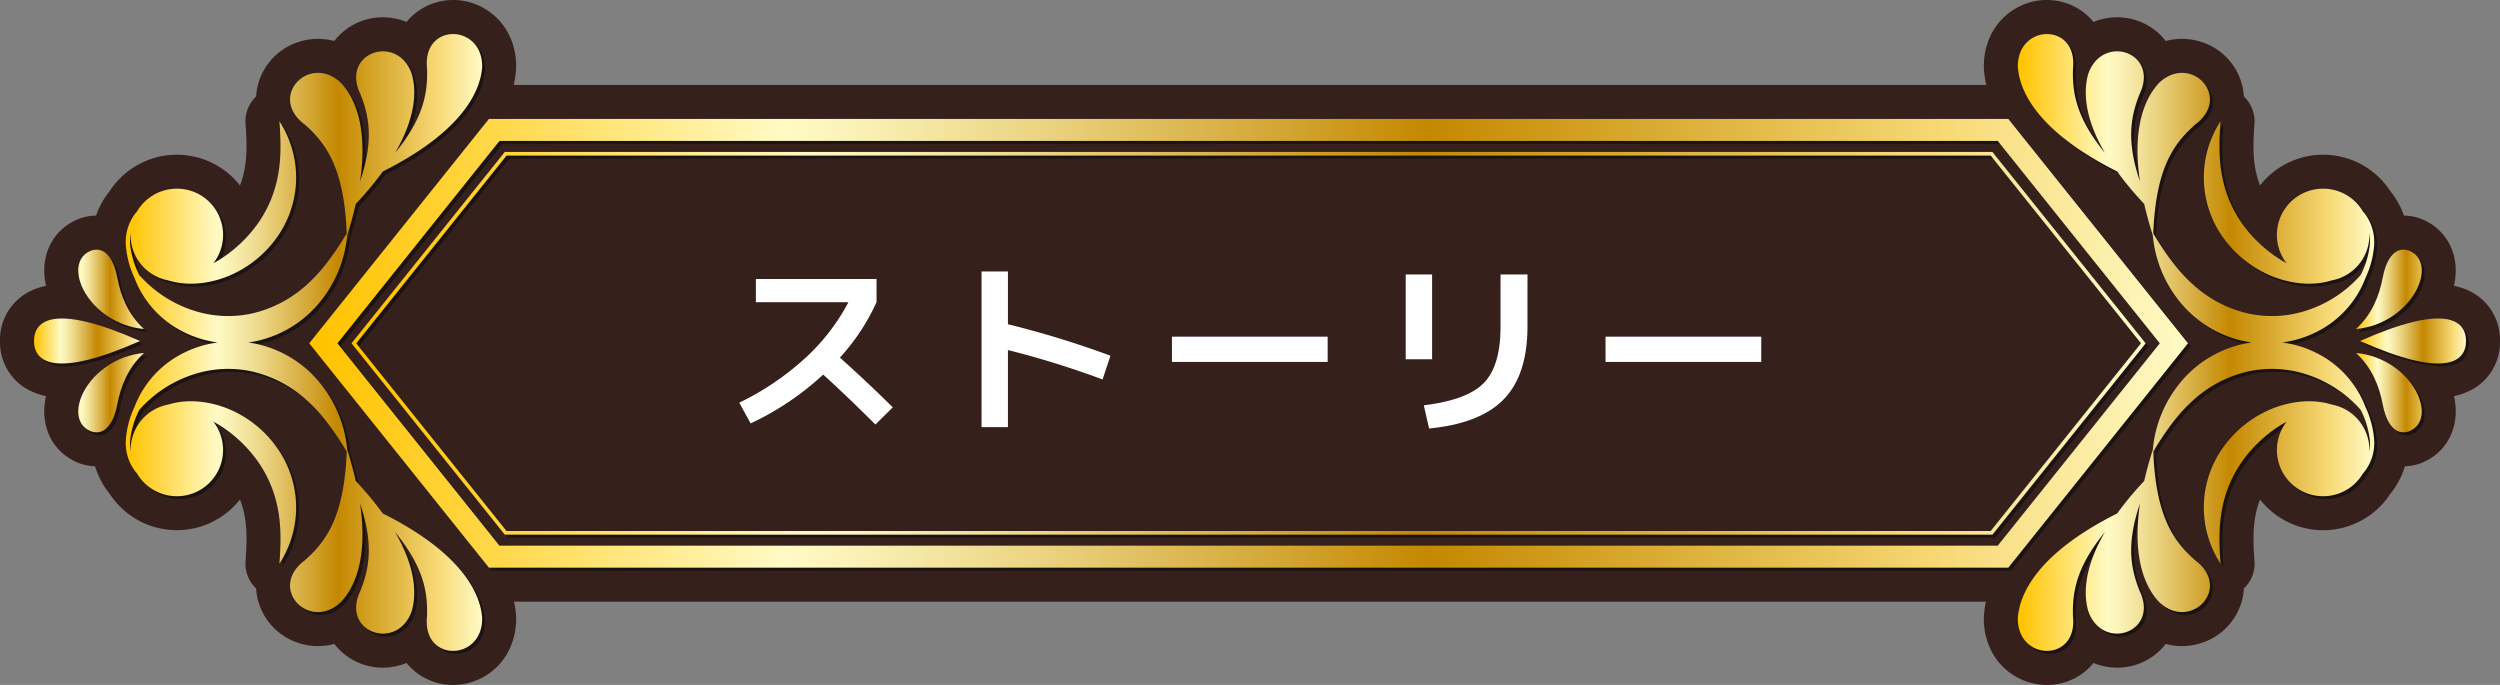 <svg xmlns="http://www.w3.org/2000/svg" xmlns:xlink="http://www.w3.org/1999/xlink" width="716.111" height="196.198" viewBox="0 0 716.111 196.198">
  <rect x="0" y="0" width="716.111" height="196.198" fill="#808080" stroke="none"/>
  <defs>
    <linearGradient id="linear-gradient" y1="0.5" x2="1" y2="0.5" gradientUnits="objectBoundingBox">
      <stop offset="0.006" stop-color="#ffc300"/>
      <stop offset="0.253" stop-color="#fffac5"/>
      <stop offset="0.296" stop-color="#f9f0b3"/>
      <stop offset="0.381" stop-color="#ecd686"/>
      <stop offset="0.499" stop-color="#d6ac3f"/>
      <stop offset="0.596" stop-color="#c48800"/>
      <stop offset="0.812" stop-color="#ebc75b"/>
      <stop offset="0.871" stop-color="#f7d975"/>
      <stop offset="1" stop-color="#fffac5"/>
    </linearGradient>
  </defs>
  <g id="グループ_102180" data-name="グループ 102180" transform="translate(-481.945 -5267.215)">
    <g id="アートワーク_37" data-name="アートワーク 37" transform="translate(840 5365.314)">
      <g id="グループ_102068" data-name="グループ 102068" transform="translate(-358.055 -98.099)">
        <g id="グループ_102061" data-name="グループ 102061">
          <g id="グループ_102053" data-name="グループ 102053">
            <g id="グループ_102049" data-name="グループ 102049" transform="translate(12.675 91.37)">
              <path id="パス_121836" data-name="パス 121836" d="M24.5,75.006c.991-5.253,3.093-10.623,7.68-14.816C16.328,61.641,8.157,78.915,16.924,82.612,21.581,84.285,23.8,78.915,24.5,75.006Z" transform="translate(-3.606 -50.452)" fill="#36201c"/>
              <path id="パス_121837" data-name="パス 121837" d="M22.551,96.6a14.706,14.706,0,0,1-4.977-.885c-.165-.06-.331-.124-.492-.193-6.86-2.893-10.514-9.788-9.308-17.569C9.841,64.617,23.357,55.52,35.23,54.434a9.738,9.738,0,0,1,7.458,16.884c-2.385,2.18-3.87,5.167-4.675,9.4-.689,3.8-2.721,10.633-8.626,14.048A13.6,13.6,0,0,1,22.551,96.6Z" transform="translate(-7.545 -54.393)" fill="#36201c"/>
            </g>
            <g id="グループ_102050" data-name="グループ 102050" transform="translate(12.676 61.77)">
              <path id="パス_121838" data-name="パス 121838" d="M24.5,50.49c-.7-3.911-2.918-9.279-7.574-7.608-8.767,3.7-.6,20.973,15.254,22.424C27.591,61.111,25.49,55.743,24.5,50.49Z" transform="translate(-3.606 -32.831)" fill="#36201c"/>
              <path id="パス_121839" data-name="パス 121839" d="M36.123,78.983c-.3,0-.593-.012-.892-.04C23.36,77.856,9.844,68.761,7.775,55.423c-1.209-7.781,2.444-14.678,9.306-17.573.161-.069.328-.133.492-.193a13.876,13.876,0,0,1,11.814.956c5.9,3.413,7.937,10.244,8.626,14.047.8,4.231,2.29,7.218,4.675,9.4a9.738,9.738,0,0,1-6.565,16.924Z" transform="translate(-7.546 -36.772)" fill="#36201c"/>
            </g>
            <g id="グループ_102051" data-name="グループ 102051" transform="translate(0 81.475)">
              <path id="パス_121840" data-name="パス 121840" d="M36.143,60.756c-24.2-10.739-30.346-6.148-30.346,0S11.943,71.493,36.143,60.756Z" transform="translate(3.941 -44.554)" fill="#36201c"/>
              <path id="パス_121841" data-name="パス 121841" d="M17.722,80.9a19.2,19.2,0,0,1-10.769-2.9A15.493,15.493,0,0,1,0,64.7,15.494,15.494,0,0,1,6.953,51.4c7.618-4.955,19.053-3.6,37.08,4.4a9.734,9.734,0,0,1,0,17.8C33.01,78.494,24.45,80.9,17.722,80.9Z" transform="translate(0 -48.502)" fill="#36201c"/>
            </g>
            <g id="グループ_102052" data-name="グループ 102052" transform="translate(26.285)">
              <path id="パス_121842" data-name="パス 121842" d="M107.737,15.633c.267,7.292-1.154,14.441-9.152,24.211,6.225-10.645,6.054-18.2,4.782-22.609-4.045-11.7-20.487-6.192-14.71,5.774,2.652,6.605,3.756,13.618-.1,25,2.382-16.167-1.848-24.347-5.461-28.191-8.938-8.569-21.055,3.835-10.455,11.848C79.21,37.377,84,44.7,84.745,62.92,81.3,68.586,77.693,73.735,73.2,77.693A34.886,34.886,0,0,1,57.76,85.808a31.958,31.958,0,0,1-17.18-.894,35.063,35.063,0,0,1-15.275-10.1,25.254,25.254,0,0,1-2.59-8.565,13.641,13.641,0,0,1,.118-3.35A13.211,13.211,0,0,0,33.6,76.362c5.407,1.67,11.519,1.025,16.965-1.125A31.936,31.936,0,0,0,64.589,64.259a29.5,29.5,0,0,0,.87-33.474c.433,5.685.526,10.986-.5,15.977A34.679,34.679,0,0,1,59.1,60.327,38.819,38.819,0,0,1,48.2,70.5c-.533.336-1.1.627-1.648.939a13.239,13.239,0,1,0-21.9-14.781c-.168.19-.339.376-.5.578a13.391,13.391,0,0,0-2.683,9.09,26.726,26.726,0,0,0,2.417,9.216l.037.069A28.566,28.566,0,0,0,37.952,91.119a30.925,30.925,0,0,0,9.827,3.03,30.928,30.928,0,0,0-9.827,3.032,28.566,28.566,0,0,0-14.027,15.506l-.037.069a26.726,26.726,0,0,0-2.417,9.216,13.394,13.394,0,0,0,2.683,9.09c.156.2.329.388.5.578a13.238,13.238,0,1,0,21.9-14.781c.549.312,1.115.6,1.648.939a38.819,38.819,0,0,1,10.9,10.176,34.679,34.679,0,0,1,5.854,13.565c1.03,4.991.937,10.292.5,15.977a29.5,29.5,0,0,0-.87-33.474,31.925,31.925,0,0,0-14.027-10.978c-5.446-2.15-11.557-2.8-16.965-1.125A13.211,13.211,0,0,0,22.833,125.4a13.724,13.724,0,0,1-.119-3.35,25.315,25.315,0,0,1,2.592-8.567,35.077,35.077,0,0,1,15.275-10.1,31.974,31.974,0,0,1,17.18-.892A34.9,34.9,0,0,1,73.2,110.607c4.5,3.959,8.1,9.106,11.549,14.772C84,143.606,79.21,150.925,72.637,156.634c-10.6,8.013,1.515,20.417,10.455,11.848,3.613-3.843,7.843-12.024,5.461-28.191,3.86,11.382,2.757,18.4.1,25-5.775,11.967,10.665,17.477,14.71,5.774,1.272-4.41,1.443-11.964-4.782-22.609,8,9.772,9.419,16.921,9.152,24.213-1.384,13.215,15.95,12.834,15.8.452-.422-6.523-5.115-18.287-28.446-29.983a94.92,94.92,0,0,0-7.756-9.308c-.637-2.792-1.45-5.784-2.466-8.984a35.049,35.049,0,0,0-7.2-18.349,32.293,32.293,0,0,0-18.1-11.777c-.993-.244-2-.425-3.009-.569a30.512,30.512,0,0,0,3.009-.568A32.292,32.292,0,0,0,77.665,81.8a35.055,35.055,0,0,0,7.2-18.349c1.016-3.2,1.829-6.192,2.466-8.984a94.726,94.726,0,0,0,7.756-9.31C118.417,33.468,123.111,21.7,123.532,15.18,123.687,2.8,106.353,2.418,107.737,15.633Z" transform="translate(-11.705 3.948)" fill="#36201c"/>
              <path id="パス_121843" data-name="パス 121843" d="M119.127,196.2a17.191,17.191,0,0,1-9.578-2.894,16.911,16.911,0,0,1-3.741-3.395,17.879,17.879,0,0,1-4.038,1.112,17.529,17.529,0,0,1-16.657-6.577,17.75,17.75,0,0,1-10.312-.3,17.513,17.513,0,0,1-11.868-13.726,17.245,17.245,0,0,1-.2-1.863,9.739,9.739,0,0,1-3.037-7.835c.323-4.211.534-9.081-.331-13.269a25.839,25.839,0,0,0-1.263-4.379,22.99,22.99,0,0,1-30.427,5.2,23.053,23.053,0,0,1-6.943-6.9c-.113-.136-.218-.267-.324-.4a22.869,22.869,0,0,1-4.714-15.622,36,36,0,0,1,3.16-12.421A37.151,37.151,0,0,1,29.166,98.1,37.111,37.111,0,0,1,18.845,83.247,36.01,36.01,0,0,1,15.689,70.8,22.917,22.917,0,0,1,20.5,55.1c.064-.082.143-.178.23-.286A22.971,22.971,0,0,1,58.1,53.126a25.363,25.363,0,0,0,1.245-4.294c.882-4.279.67-9.147.348-13.358a9.733,9.733,0,0,1,3.037-7.833,17.3,17.3,0,0,1,.2-1.866A17.515,17.515,0,0,1,74.8,12.049a17.792,17.792,0,0,1,10.312-.294A17.52,17.52,0,0,1,101.77,5.177a17.879,17.879,0,0,1,4.038,1.112,16.9,16.9,0,0,1,3.739-3.395,17.51,17.51,0,0,1,18.132-.7c6.061,3.289,9.624,9.667,9.531,17.06,0,.17-.008.338-.02.506-.627,9.691-6.692,23.86-31.705,36.985-1.614,2.113-3.4,4.258-5.338,6.412-.512,2.026-1.1,4.114-1.76,6.241a44.532,44.532,0,0,1-9.064,22.3A40.762,40.762,0,0,1,83.24,98.1a40.85,40.85,0,0,1,6.083,6.407,44.533,44.533,0,0,1,9.064,22.3c.657,2.123,1.246,4.21,1.76,6.241,1.937,2.154,3.724,4.3,5.34,6.414,25.011,13.123,31.077,27.294,31.7,36.983.012.17.018.338.02.506.092,7.395-3.471,13.773-9.531,17.062A17.926,17.926,0,0,1,119.127,196.2Zm2.227-17.84Zm-20.24-4.2ZM36.5,129.9c.178.247.343.5.5.766a3.451,3.451,0,0,0,1.129,1.179,3.5,3.5,0,0,0,4.656-5.1,9.757,9.757,0,0,1-1.131-1.865,11.384,11.384,0,0,0-1.238.3,9.531,9.531,0,0,1-1.052.264A3.485,3.485,0,0,0,37.049,127a3.44,3.44,0,0,0-.544,2C36.517,129.306,36.514,129.605,36.5,129.9Zm0-63.61c.017.3.02.6.008.9a3.409,3.409,0,0,0,.543,1.994,3.48,3.48,0,0,0,2.313,1.557,9.91,9.91,0,0,1,1.052.262,10.656,10.656,0,0,0,1.238.3,9.694,9.694,0,0,1,1.131-1.863,3.5,3.5,0,0,0-4.655-5.1,3.441,3.441,0,0,0-1.132,1.183C36.84,65.794,36.675,66.047,36.5,66.294Zm64.618-44.25Z" transform="translate(-15.647 0)" fill="#36201c"/>
            </g>
          </g>
          <g id="グループ_102058" data-name="グループ 102058" transform="translate(568.261 0)">
            <g id="グループ_102054" data-name="グループ 102054" transform="translate(96.863 91.369)">
              <path id="パス_121844" data-name="パス 121844" d="M409.426,75.006c-.993-5.253-3.093-10.623-7.68-14.816C417.6,61.641,425.767,78.915,417,82.612,412.344,84.285,410.127,78.915,409.426,75.006Z" transform="translate(-392.008 -50.451)" fill="#36201c"/>
              <path id="パス_121845" data-name="パス 121845" d="M419.255,96.6a13.585,13.585,0,0,1-6.839-1.839c-5.9-3.415-7.935-10.245-8.624-14.048-.8-4.231-2.291-7.218-4.677-9.4a9.737,9.737,0,0,1,7.458-16.882c11.873,1.087,25.391,10.183,27.458,23.523,1.206,7.781-2.448,14.677-9.308,17.569-.163.069-.326.133-.492.193A14.706,14.706,0,0,1,419.255,96.6Zm4.26-17.522h0Z" transform="translate(-395.949 -54.392)" fill="#36201c"/>
            </g>
            <g id="グループ_102055" data-name="グループ 102055" transform="translate(96.863 61.769)">
              <path id="パス_121846" data-name="パス 121846" d="M409.426,50.49c.7-3.911,2.918-9.279,7.574-7.608,8.767,3.7.6,20.973-15.254,22.424C406.334,61.111,408.433,55.743,409.426,50.49Z" transform="translate(-392.007 -32.83)" fill="#36201c"/>
              <path id="パス_121847" data-name="パス 121847" d="M405.682,78.983a9.737,9.737,0,0,1-6.565-16.924c2.384-2.18,3.87-5.167,4.675-9.4.689-3.8,2.723-10.633,8.624-14.047a13.867,13.867,0,0,1,11.816-.956c.166.06.329.124.494.193,6.86,2.894,10.512,9.792,9.3,17.573-2.068,13.338-15.585,22.432-27.457,23.519C406.275,78.972,405.978,78.983,405.682,78.983Zm7.685-24.552h0Z" transform="translate(-395.949 -36.771)" fill="#36201c"/>
            </g>
            <g id="グループ_102056" data-name="グループ 102056" transform="translate(98.028 81.476)">
              <path id="パス_121848" data-name="パス 121848" d="M402.438,60.756c24.2-10.739,30.348-6.148,30.348,0S426.639,71.493,402.438,60.756Z" transform="translate(-392.702 -44.555)" fill="#36201c"/>
              <path id="パス_121849" data-name="パス 121849" d="M428.742,80.9c-6.729,0-15.288-2.409-26.313-7.3a9.736,9.736,0,0,1,0-17.8c18.028-8,29.464-9.358,37.081-4.4a15.492,15.492,0,0,1,6.954,13.3,15.491,15.491,0,0,1-6.954,13.3A19.2,19.2,0,0,1,428.742,80.9Z" transform="translate(-396.642 -48.503)" fill="#36201c"/>
            </g>
            <g id="グループ_102057" data-name="グループ 102057">
              <path id="パス_121850" data-name="パス 121850" d="M359.879,15.633c-.267,7.292,1.152,14.441,9.152,24.211-6.225-10.645-6.054-18.2-4.782-22.609,4.045-11.7,20.486-6.192,14.71,5.774-2.652,6.605-3.756,13.618.1,25-2.384-16.167,1.848-24.347,5.461-28.191,8.938-8.569,21.055,3.835,10.455,11.848-6.573,5.71-11.361,13.029-12.11,31.253,3.447,5.666,7.054,10.815,11.55,14.772a34.872,34.872,0,0,0,15.434,8.115,31.965,31.965,0,0,0,17.181-.894,35.048,35.048,0,0,0,15.273-10.1,25.221,25.221,0,0,0,2.592-8.565,13.721,13.721,0,0,0-.118-3.35,13.215,13.215,0,0,1-10.764,13.465c-5.407,1.67-11.52,1.025-16.965-1.125a31.927,31.927,0,0,1-14.027-10.978,29.5,29.5,0,0,1-.87-33.474c-.435,5.685-.527,10.986.5,15.977a34.682,34.682,0,0,0,5.856,13.565,38.8,38.8,0,0,0,10.9,10.176c.533.336,1.1.627,1.648.939a13.239,13.239,0,1,1,21.9-14.781c.166.19.338.376.5.578a13.392,13.392,0,0,1,2.683,9.09,26.692,26.692,0,0,1-2.419,9.216l-.035.069a28.575,28.575,0,0,1-14.028,15.506,30.912,30.912,0,0,1-9.827,3.03,30.915,30.915,0,0,1,9.827,3.032,28.575,28.575,0,0,1,14.028,15.506l.037.069a26.728,26.728,0,0,1,2.417,9.216,13.394,13.394,0,0,1-2.683,9.09c-.158.2-.329.388-.5.578a13.238,13.238,0,1,1-21.9-14.781c-.549.312-1.117.6-1.648.939a38.8,38.8,0,0,0-10.9,10.176,34.707,34.707,0,0,0-5.856,13.565c-1.03,4.991-.937,10.292-.5,15.977a29.5,29.5,0,0,1,.87-33.474,31.915,31.915,0,0,1,14.027-10.978c5.444-2.15,11.557-2.8,16.965-1.125A13.215,13.215,0,0,1,444.782,125.4a13.806,13.806,0,0,0,.118-3.35,25.275,25.275,0,0,0-2.59-8.567,35.073,35.073,0,0,0-15.276-10.1,31.974,31.974,0,0,0-17.18-.892,34.885,34.885,0,0,0-15.434,8.114c-4.5,3.959-8.105,9.106-11.55,14.772.749,18.226,5.537,25.545,12.11,31.255,10.6,8.013-1.517,20.417-10.455,11.848-3.613-3.843-7.845-12.024-5.461-28.191-3.86,11.382-2.757,18.4-.106,25,5.777,11.967-10.664,17.477-14.709,5.774-1.272-4.41-1.445-11.964,4.782-22.609-8,9.772-9.419,16.921-9.152,24.213,1.384,13.215-15.952,12.834-15.8.452.422-6.523,5.115-18.287,28.446-29.983a94.678,94.678,0,0,1,7.756-9.308c.635-2.792,1.45-5.784,2.464-8.984a35.066,35.066,0,0,1,7.2-18.349,32.287,32.287,0,0,1,18.1-11.777c.993-.244,2-.425,3.007-.569a30.575,30.575,0,0,1-3.007-.568,32.287,32.287,0,0,1-18.1-11.777,35.071,35.071,0,0,1-7.2-18.349c-1.015-3.2-1.829-6.192-2.464-8.984a94.485,94.485,0,0,1-7.756-9.31C349.2,33.468,344.505,21.7,344.083,15.18,343.927,2.8,361.263,2.418,359.879,15.633Z" transform="translate(-334.345 3.948)" fill="#36201c"/>
              <path id="パス_121851" data-name="パス 121851" d="M356.371,196.2a17.927,17.927,0,0,1-8.552-2.19c-6.063-3.289-9.625-9.667-9.531-17.06,0-.17.007-.339.018-.509.627-9.688,6.7-23.859,31.705-36.981,1.616-2.113,3.4-4.26,5.338-6.414.516-2.031,1.105-4.119,1.761-6.241a44.558,44.558,0,0,1,9.066-22.3,40.767,40.767,0,0,1,6.083-6.407,40.762,40.762,0,0,1-6.083-6.405,44.533,44.533,0,0,1-9.066-22.3c-.657-2.127-1.246-4.215-1.761-6.241-1.937-2.154-3.723-4.3-5.338-6.412C345,43.617,338.933,29.447,338.306,19.756c-.01-.168-.017-.336-.018-.506-.094-7.393,3.469-13.771,9.53-17.06a17.51,17.51,0,0,1,18.132.7,16.824,16.824,0,0,1,3.739,3.395,17.893,17.893,0,0,1,4.04-1.112,17.522,17.522,0,0,1,16.657,6.578,17.786,17.786,0,0,1,10.311.294,17.513,17.513,0,0,1,11.868,13.726,17.329,17.329,0,0,1,.2,1.866,9.732,9.732,0,0,1,3.035,7.833c-.321,4.211-.533,9.079.331,13.267a25.922,25.922,0,0,0,1.265,4.383,22.967,22.967,0,0,1,37.373,1.7c.113.133.217.264.319.4a22.85,22.85,0,0,1,4.714,15.621,35.909,35.909,0,0,1-3.155,12.409A37.1,37.1,0,0,1,446.332,98.1a37.145,37.145,0,0,1,10.316,14.841,35.995,35.995,0,0,1,3.16,12.456A22.913,22.913,0,0,1,455,141.1c-.066.086-.146.185-.237.294a22.982,22.982,0,0,1-37.366,1.682,25.188,25.188,0,0,0-1.243,4.292c-.882,4.277-.67,9.147-.349,13.358a9.733,9.733,0,0,1-3.037,7.835,16.841,16.841,0,0,1-.2,1.863A17.508,17.508,0,0,1,400.7,184.147a17.785,17.785,0,0,1-10.314.3,17.528,17.528,0,0,1-16.655,6.577,17.918,17.918,0,0,1-4.04-1.112,16.9,16.9,0,0,1-3.739,3.395A17.2,17.2,0,0,1,356.371,196.2Zm-2.229-17.84Zm20.24-4.2Zm59.466-49.266a9.847,9.847,0,0,1-1.131,1.865,3.5,3.5,0,0,0,4.653,5.1,3.45,3.45,0,0,0,1.132-1.181q.232-.4.5-.768c-.017-.3-.02-.595-.01-.9a3.422,3.422,0,0,0-.543-2,3.482,3.482,0,0,0-2.311-1.552,9.408,9.408,0,0,1-1.05-.264A11.418,11.418,0,0,0,433.848,124.888ZM435.492,63.8a3.5,3.5,0,0,0-2.775,5.646,9.742,9.742,0,0,1,1.131,1.865,11.012,11.012,0,0,0,1.238-.3,9.909,9.909,0,0,1,1.052-.262,3.476,3.476,0,0,0,2.31-1.552,3.411,3.411,0,0,0,.544-2c-.01-.3-.007-.6.01-.9-.178-.247-.344-.5-.5-.764a3.473,3.473,0,0,0-3.012-1.73ZM393.584,27.358Zm-19.2-5.313Z" transform="translate(-338.286 0)" fill="#36201c"/>
            </g>
          </g>
          <g id="グループ_102059" data-name="グループ 102059" transform="translate(78.843 24.329)">
            <path id="パス_121852" data-name="パス 121852" d="M539.422,148.815H104.2L52.731,84.547,104.2,20.28H539.422l51.466,64.267Z" transform="translate(-42.995 -10.542)" fill="#36201c"/>
            <path id="パス_121853" data-name="パス 121853" d="M543.36,162.494H108.138a9.735,9.735,0,0,1-7.6-3.652L49.072,94.574a9.736,9.736,0,0,1,0-12.172l51.466-64.267a9.735,9.735,0,0,1,7.6-3.652H543.36a9.741,9.741,0,0,1,7.6,3.65L602.428,82.4a9.736,9.736,0,0,1,0,12.172l-51.466,64.268A9.738,9.738,0,0,1,543.36,162.494ZM112.814,143.018H538.683l43.669-54.53-43.669-54.53H112.814L69.147,88.488Z" transform="translate(-46.935 -14.483)" fill="#36201c"/>
          </g>
          <g id="グループ_102060" data-name="グループ 102060" transform="translate(90.956 33.786)">
            <path id="パス_121854" data-name="パス 121854" d="M529.975,135.533H103.837l-.158-.2L59.943,80.72l43.894-54.811H529.975l.158.2L573.87,80.72Z" transform="translate(-50.205 -16.173)" fill="#36201c"/>
            <path id="パス_121855" data-name="パス 121855" d="M533.916,149.211H107.778a9.74,9.74,0,0,1-7.6-3.655L56.283,90.746a9.736,9.736,0,0,1,0-12.172l43.894-54.811a9.736,9.736,0,0,1,7.6-3.65H533.916a9.736,9.736,0,0,1,7.588,3.635l.158.2,43.749,54.63a9.735,9.735,0,0,1,0,12.172l-43.9,54.813A9.735,9.735,0,0,1,533.916,149.211ZM112.454,129.735H529.239l36.1-45.075-36.1-45.073H112.454L76.358,84.66Z" transform="translate(-54.146 -20.113)" fill="#36201c"/>
          </g>
        </g>
        <g id="グループ_102064" data-name="グループ 102064" transform="translate(10.564 10.584)">
          <g id="グループ_102062" data-name="グループ 102062" transform="translate(0 0)">
            <path id="パス_121856" data-name="パス 121856" d="M24.992,75.5c.991-5.251,3.093-10.622,7.68-14.816C16.821,62.133,8.649,79.409,17.418,83.106,22.072,84.777,24.291,79.409,24.992,75.5Z" transform="translate(-1.16 30.669)" fill="#1a1311"/>
            <path id="パス_121857" data-name="パス 121857" d="M24.992,50.983c-.7-3.911-2.92-9.279-7.574-7.608-8.769,3.7-.6,20.973,15.254,22.422C28.085,61.6,25.983,56.234,24.992,50.983Z" transform="translate(-1.16 18.69)" fill="#1a1311"/>
            <path id="パス_121858" data-name="パス 121858" d="M36.637,61.247c-24.2-10.737-30.348-6.146-30.348,0S12.437,71.986,36.637,61.247Z" transform="translate(-6.289 26.672)" fill="#1a1311"/>
            <path id="パス_121859" data-name="パス 121859" d="M108.23,16.126c.265,7.292-1.154,14.441-9.152,24.211,6.225-10.645,6.052-18.2,4.781-22.609-4.045-11.7-20.485-6.194-14.709,5.774,2.652,6.6,3.754,13.618-.1,25,2.382-16.168-1.848-24.347-5.461-28.191-8.94-8.569-21.057,3.835-10.457,11.848,6.573,5.708,11.361,13.029,12.11,31.253C81.793,69.08,78.187,74.228,73.69,78.186A34.886,34.886,0,0,1,58.254,86.3a31.974,31.974,0,0,1-17.18-.894A35.053,35.053,0,0,1,25.8,75.305a25.306,25.306,0,0,1-2.592-8.565,13.8,13.8,0,0,1,.118-3.35A13.215,13.215,0,0,0,34.09,76.855c5.409,1.67,11.52,1.025,16.965-1.125A31.935,31.935,0,0,0,65.082,64.751a29.513,29.513,0,0,0,.87-33.474c.433,5.685.526,10.988-.5,15.978A34.689,34.689,0,0,1,59.594,60.82,38.827,38.827,0,0,1,48.691,71c-.531.336-1.1.625-1.648.939a13.238,13.238,0,1,0-21.9-14.781c-.168.19-.339.376-.5.578a13.381,13.381,0,0,0-2.684,9.09,26.765,26.765,0,0,0,2.419,9.216l.037.069A28.572,28.572,0,0,0,38.445,91.613a30.968,30.968,0,0,0,9.827,3.03,30.968,30.968,0,0,0-9.827,3.03A28.581,28.581,0,0,0,24.417,113.18l-.035.069a26.775,26.775,0,0,0-2.419,9.216,13.381,13.381,0,0,0,2.684,9.09c.156.2.328.388.5.58a13.238,13.238,0,1,0,21.9-14.782c.549.314,1.117.6,1.648.941a38.8,38.8,0,0,1,10.9,10.175,34.69,34.69,0,0,1,5.854,13.565c1.03,4.992.937,10.294.5,15.978a29.513,29.513,0,0,0-.87-33.474,31.935,31.935,0,0,0-14.028-10.979c-5.444-2.148-11.556-2.8-16.965-1.125A13.218,13.218,0,0,0,23.325,125.9a13.8,13.8,0,0,1-.118-3.35,25.306,25.306,0,0,1,2.592-8.565,35.068,35.068,0,0,1,15.275-10.1,31.974,31.974,0,0,1,17.18-.892A34.9,34.9,0,0,1,73.69,111.1c4.5,3.958,8.1,9.106,11.549,14.772-.749,18.224-5.537,25.545-12.108,31.253-10.6,8.014,1.515,20.417,10.455,11.849,3.613-3.845,7.843-12.024,5.461-28.192,3.859,11.382,2.757,18.4.1,25-5.777,11.967,10.664,17.477,14.709,5.774,1.273-4.41,1.445-11.964-4.781-22.609,8,9.77,9.417,16.919,9.152,24.211-1.384,13.217,15.95,12.836,15.8.454-.423-6.524-5.115-18.287-28.448-29.983a94.881,94.881,0,0,0-7.754-9.308c-.637-2.792-1.451-5.784-2.466-8.985a35.072,35.072,0,0,0-7.2-18.347,32.285,32.285,0,0,0-18.1-11.779c-.991-.242-2-.425-3.007-.568a30.387,30.387,0,0,0,3.007-.568A32.291,32.291,0,0,0,78.158,82.3a35.069,35.069,0,0,0,7.2-18.349c1.015-3.2,1.829-6.194,2.466-8.984a94.647,94.647,0,0,0,7.754-9.31c23.331-11.7,28.025-23.459,28.448-29.983C124.18,3.291,106.846,2.911,108.23,16.126Z" transform="translate(4.35 -6.301)" fill="#1a1311"/>
          </g>
          <g id="グループ_102063" data-name="グループ 102063" transform="translate(568.26 0)">
            <path id="パス_121860" data-name="パス 121860" d="M409.92,75.5c-.993-5.251-3.094-10.622-7.682-14.816,15.853,1.451,24.023,18.727,15.256,22.424C412.838,84.777,410.62,79.409,409.92,75.5Z" transform="translate(-305.373 30.669)" fill="#1a1311"/>
            <path id="パス_121861" data-name="パス 121861" d="M409.92,50.983c.7-3.911,2.918-9.279,7.574-7.608,8.767,3.7.6,20.973-15.256,22.422C406.826,61.6,408.927,56.234,409.92,50.983Z" transform="translate(-305.373 18.69)" fill="#1a1311"/>
            <path id="パス_121862" data-name="パス 121862" d="M402.931,61.247c24.2-10.737,30.348-6.146,30.348,0S427.131,71.986,402.931,61.247Z" transform="translate(-304.902 26.672)" fill="#1a1311"/>
            <path id="パス_121863" data-name="パス 121863" d="M360.371,16.126c-.265,7.292,1.154,14.441,9.152,24.211-6.225-10.645-6.052-18.2-4.781-22.609,4.045-11.7,20.485-6.194,14.709,5.774-2.652,6.6-3.754,13.618.1,25-2.382-16.168,1.848-24.347,5.463-28.191,8.938-8.569,21.055,3.835,10.455,11.848-6.573,5.708-11.361,13.029-12.11,31.253,3.445,5.666,7.052,10.815,11.549,14.772A34.886,34.886,0,0,0,410.347,86.3a31.974,31.974,0,0,0,17.18-.894,35.053,35.053,0,0,0,15.275-10.1,25.269,25.269,0,0,0,2.592-8.565,13.809,13.809,0,0,0-.118-3.35,13.215,13.215,0,0,1-10.764,13.465c-5.409,1.67-11.52,1.025-16.965-1.125a31.935,31.935,0,0,1-14.028-10.979,29.508,29.508,0,0,1-.868-33.474c-.435,5.685-.527,10.988.5,15.978a34.713,34.713,0,0,0,5.854,13.565A38.827,38.827,0,0,0,419.911,71c.531.336,1.1.625,1.648.939a13.238,13.238,0,1,1,21.9-14.781c.168.19.339.376.5.578a13.382,13.382,0,0,1,2.684,9.09,26.691,26.691,0,0,1-2.419,9.216l-.035.069a28.581,28.581,0,0,1-14.028,15.506,30.967,30.967,0,0,1-9.827,3.03,30.967,30.967,0,0,1,9.827,3.03,28.581,28.581,0,0,1,14.028,15.506l.035.069a26.7,26.7,0,0,1,2.419,9.216,13.382,13.382,0,0,1-2.684,9.09c-.156.2-.328.388-.5.58a13.238,13.238,0,1,1-21.9-14.782c-.549.314-1.117.6-1.648.941a38.8,38.8,0,0,0-10.9,10.175,34.713,34.713,0,0,0-5.854,13.565c-1.03,4.992-.937,10.294-.5,15.978a29.508,29.508,0,0,1,.868-33.474,31.935,31.935,0,0,1,14.028-10.979c5.444-2.148,11.556-2.8,16.965-1.125A13.218,13.218,0,0,1,445.276,125.9a13.806,13.806,0,0,0,.118-3.35,25.307,25.307,0,0,0-2.592-8.565,35.068,35.068,0,0,0-15.275-10.1,31.974,31.974,0,0,0-17.18-.892,34.9,34.9,0,0,0-15.436,8.114c-4.5,3.958-8.1,9.106-11.549,14.772.749,18.224,5.537,25.545,12.11,31.253,10.6,8.014-1.517,20.417-10.457,11.849-3.613-3.845-7.843-12.024-5.461-28.192-3.859,11.382-2.757,18.4-.1,25,5.777,11.967-10.663,17.477-14.709,5.774-1.272-4.41-1.445-11.964,4.782-22.609-8,9.77-9.419,16.919-9.153,24.211,1.384,13.217-15.95,12.836-15.8.454.423-6.524,5.117-18.287,28.448-29.983a94.879,94.879,0,0,1,7.754-9.308c.637-2.792,1.451-5.784,2.466-8.985a35.06,35.06,0,0,1,7.2-18.347,32.28,32.28,0,0,1,18.1-11.779c.991-.242,2-.425,3.007-.568a30.484,30.484,0,0,1-3.007-.568,32.286,32.286,0,0,1-18.1-11.777,35.071,35.071,0,0,1-7.2-18.349c-1.015-3.2-1.829-6.194-2.466-8.984a94.641,94.641,0,0,1-7.754-9.31C349.692,33.959,345,22.2,344.575,15.673,344.421,3.291,361.755,2.911,360.371,16.126Z" transform="translate(-344.574 -6.301)" fill="#1a1311"/>
          </g>
          <path id="パス_121864" data-name="パス 121864" d="M539.913,149.306H104.69L53.224,85.04,104.69,20.773H539.913L591.379,85.04ZM107.719,143H536.886L583.3,85.04,536.886,27.076H107.719L61.3,85.04Z" transform="translate(25.619 3.538)" fill="#1a1311"/>
          <path id="パス_121865" data-name="パス 121865" d="M530.468,136.024H104.328l-.156-.2L60.436,81.213,104.328,26.4h426.14l.158.2,43.736,54.614Zm-425.634-1.05H529.962l43.054-53.761L529.962,27.452H104.834L61.782,81.213Z" transform="translate(30.521 7.365)" fill="#1a1311"/>
        </g>
        <g id="グループ_102067" data-name="グループ 102067" transform="translate(9.738 9.757)">
          <g id="グループ_102065" data-name="グループ 102065" transform="translate(0)">
            <path id="パス_121866" data-name="パス 121866" d="M24.5,75.006c.991-5.253,3.093-10.623,7.68-14.816C16.328,61.641,8.157,78.915,16.924,82.612,21.581,84.285,23.8,78.915,24.5,75.006Z" transform="translate(-0.669 31.162)" fill="url(#linear-gradient)"/>
            <path id="パス_121867" data-name="パス 121867" d="M24.5,50.49c-.7-3.911-2.918-9.279-7.574-7.608-8.767,3.7-.6,20.973,15.254,22.424C27.591,61.111,25.49,55.743,24.5,50.49Z" transform="translate(-0.669 19.182)" fill="url(#linear-gradient)"/>
            <path id="パス_121868" data-name="パス 121868" d="M36.143,60.756c-24.2-10.739-30.346-6.148-30.346,0S11.943,71.493,36.143,60.756Z" transform="translate(-5.797 27.165)" fill="url(#linear-gradient)"/>
            <path id="パス_121869" data-name="パス 121869" d="M107.737,15.633c.267,7.292-1.154,14.441-9.152,24.211,6.225-10.645,6.054-18.2,4.782-22.609-4.045-11.7-20.487-6.192-14.71,5.774,2.652,6.605,3.756,13.618-.1,25,2.382-16.167-1.848-24.347-5.461-28.191-8.938-8.569-21.055,3.835-10.455,11.848C79.21,37.377,84,44.7,84.745,62.92,81.3,68.586,77.693,73.735,73.2,77.693A34.886,34.886,0,0,1,57.76,85.808a31.958,31.958,0,0,1-17.18-.894,35.063,35.063,0,0,1-15.275-10.1,25.254,25.254,0,0,1-2.59-8.565,13.641,13.641,0,0,1,.118-3.35A13.211,13.211,0,0,0,33.6,76.362c5.407,1.67,11.519,1.025,16.965-1.125A31.936,31.936,0,0,0,64.589,64.259a29.5,29.5,0,0,0,.87-33.474c.433,5.685.526,10.986-.5,15.977A34.679,34.679,0,0,1,59.1,60.327,38.819,38.819,0,0,1,48.2,70.5c-.533.336-1.1.627-1.648.939a13.239,13.239,0,1,0-21.9-14.781c-.168.19-.339.376-.5.578a13.391,13.391,0,0,0-2.683,9.09,26.726,26.726,0,0,0,2.417,9.216l.037.069A28.566,28.566,0,0,0,37.952,91.119a30.925,30.925,0,0,0,9.827,3.03,30.928,30.928,0,0,0-9.827,3.032,28.566,28.566,0,0,0-14.027,15.506l-.037.069a26.726,26.726,0,0,0-2.417,9.216,13.394,13.394,0,0,0,2.683,9.09c.156.2.329.388.5.578a13.238,13.238,0,1,0,21.9-14.781c.549.312,1.115.6,1.648.939a38.819,38.819,0,0,1,10.9,10.176,34.679,34.679,0,0,1,5.854,13.565c1.03,4.991.937,10.292.5,15.977a29.5,29.5,0,0,0-.87-33.474,31.925,31.925,0,0,0-14.027-10.978c-5.446-2.15-11.557-2.8-16.965-1.125A13.211,13.211,0,0,0,22.833,125.4a13.724,13.724,0,0,1-.119-3.35,25.315,25.315,0,0,1,2.592-8.567,35.077,35.077,0,0,1,15.275-10.1,31.974,31.974,0,0,1,17.18-.892A34.9,34.9,0,0,1,73.2,110.607c4.5,3.959,8.1,9.106,11.549,14.772C84,143.606,79.21,150.925,72.637,156.634c-10.6,8.013,1.515,20.417,10.455,11.848,3.613-3.843,7.843-12.024,5.461-28.191,3.86,11.382,2.757,18.4.1,25-5.775,11.967,10.665,17.477,14.71,5.774,1.272-4.41,1.443-11.964-4.782-22.609,8,9.772,9.419,16.921,9.152,24.213-1.384,13.215,15.95,12.834,15.8.452-.422-6.523-5.115-18.287-28.446-29.983a94.92,94.92,0,0,0-7.756-9.308c-.637-2.792-1.45-5.784-2.466-8.984a35.049,35.049,0,0,0-7.2-18.349,32.293,32.293,0,0,0-18.1-11.777c-.993-.244-2-.425-3.009-.569a30.512,30.512,0,0,0,3.009-.568A32.292,32.292,0,0,0,77.665,81.8a35.055,35.055,0,0,0,7.2-18.349c1.016-3.2,1.829-6.192,2.466-8.984a94.726,94.726,0,0,0,7.756-9.31C118.417,33.468,123.111,21.7,123.532,15.18,123.687,2.8,106.353,2.418,107.737,15.633Z" transform="translate(4.842 -5.808)" fill="url(#linear-gradient)"/>
          </g>
          <g id="グループ_102066" data-name="グループ 102066" transform="translate(568.26)">
            <path id="パス_121870" data-name="パス 121870" d="M409.426,75.006c-.993-5.253-3.093-10.623-7.68-14.816C417.6,61.641,425.767,78.915,417,82.612,412.344,84.285,410.127,78.915,409.426,75.006Z" transform="translate(-304.881 31.162)" fill="url(#linear-gradient)"/>
            <path id="パス_121871" data-name="パス 121871" d="M409.426,50.49c.7-3.911,2.918-9.279,7.574-7.608,8.767,3.7.6,20.973-15.254,22.424C406.334,61.111,408.433,55.743,409.426,50.49Z" transform="translate(-304.881 19.182)" fill="url(#linear-gradient)"/>
            <path id="パス_121872" data-name="パス 121872" d="M402.438,60.756c24.2-10.739,30.348-6.148,30.348,0S426.639,71.493,402.438,60.756Z" transform="translate(-304.411 27.165)" fill="url(#linear-gradient)"/>
            <path id="パス_121873" data-name="パス 121873" d="M359.879,15.633c-.267,7.292,1.152,14.441,9.152,24.211-6.225-10.645-6.054-18.2-4.782-22.609,4.045-11.7,20.486-6.192,14.71,5.774-2.652,6.605-3.756,13.618.1,25-2.384-16.167,1.848-24.347,5.461-28.191,8.938-8.569,21.055,3.835,10.455,11.848-6.573,5.71-11.361,13.029-12.11,31.253,3.447,5.666,7.054,10.815,11.55,14.772a34.872,34.872,0,0,0,15.434,8.115,31.965,31.965,0,0,0,17.181-.894,35.048,35.048,0,0,0,15.273-10.1,25.221,25.221,0,0,0,2.592-8.565,13.721,13.721,0,0,0-.118-3.35,13.215,13.215,0,0,1-10.764,13.465c-5.407,1.67-11.52,1.025-16.965-1.125a31.927,31.927,0,0,1-14.027-10.978,29.5,29.5,0,0,1-.87-33.474c-.435,5.685-.527,10.986.5,15.977a34.682,34.682,0,0,0,5.856,13.565,38.8,38.8,0,0,0,10.9,10.176c.533.336,1.1.627,1.648.939a13.239,13.239,0,1,1,21.9-14.781c.166.19.338.376.5.578a13.392,13.392,0,0,1,2.683,9.09,26.692,26.692,0,0,1-2.419,9.216l-.035.069a28.575,28.575,0,0,1-14.028,15.506,30.912,30.912,0,0,1-9.827,3.03,30.915,30.915,0,0,1,9.827,3.032,28.575,28.575,0,0,1,14.028,15.506l.037.069a26.728,26.728,0,0,1,2.417,9.216,13.394,13.394,0,0,1-2.683,9.09c-.158.2-.329.388-.5.578a13.238,13.238,0,1,1-21.9-14.781c-.549.312-1.117.6-1.648.939a38.8,38.8,0,0,0-10.9,10.176,34.707,34.707,0,0,0-5.856,13.565c-1.03,4.991-.937,10.292-.5,15.977a29.5,29.5,0,0,1,.87-33.474,31.915,31.915,0,0,1,14.027-10.978c5.444-2.15,11.557-2.8,16.965-1.125A13.215,13.215,0,0,1,444.782,125.4a13.806,13.806,0,0,0,.118-3.35,25.275,25.275,0,0,0-2.59-8.567,35.073,35.073,0,0,0-15.276-10.1,31.974,31.974,0,0,0-17.18-.892,34.885,34.885,0,0,0-15.434,8.114c-4.5,3.959-8.105,9.106-11.55,14.772.749,18.226,5.537,25.545,12.11,31.255,10.6,8.013-1.517,20.417-10.455,11.848-3.613-3.843-7.845-12.024-5.461-28.191-3.86,11.382-2.757,18.4-.106,25,5.777,11.967-10.664,17.477-14.709,5.774-1.272-4.41-1.445-11.964,4.782-22.609-8,9.772-9.419,16.921-9.152,24.213,1.384,13.215-15.952,12.834-15.8.452.422-6.523,5.115-18.287,28.446-29.983a94.678,94.678,0,0,1,7.756-9.308c.635-2.792,1.45-5.784,2.464-8.984a35.066,35.066,0,0,1,7.2-18.349,32.287,32.287,0,0,1,18.1-11.777c.993-.244,2-.425,3.007-.569a30.575,30.575,0,0,1-3.007-.568,32.287,32.287,0,0,1-18.1-11.777,35.071,35.071,0,0,1-7.2-18.349c-1.015-3.2-1.829-6.192-2.464-8.984a94.485,94.485,0,0,1-7.756-9.31C349.2,33.468,344.505,21.7,344.083,15.18,343.927,2.8,361.263,2.418,359.879,15.633Z" transform="translate(-344.082 -5.808)" fill="url(#linear-gradient)"/>
          </g>
          <path id="パス_121874" data-name="パス 121874" d="M539.422,148.815H104.2L52.731,84.547,104.2,20.28H539.422l51.466,64.267Zm-432.2-6.3H536.393l46.419-57.964L536.393,26.584H107.226L60.808,84.547Z" transform="translate(26.11 4.03)" fill="url(#linear-gradient)"/>
          <path id="パス_121875" data-name="パス 121875" d="M529.975,135.533H103.837l-.158-.2L59.943,80.72l43.894-54.811H529.975l.158.2L573.87,80.72Zm-425.634-1.052h425.13L572.523,80.72,529.471,26.959H104.341L61.289,80.72Z" transform="translate(31.013 7.857)" fill="url(#linear-gradient)"/>
        </g>
      </g>
    </g>
    <path id="パス_122602" data-name="パス 122602" d="M-141.48-32.94v-6.642h34.56v6.642A61.269,61.269,0,0,1-117.4-17.064q8.64,7.776,15.12,14.256l-4.968,4.914Q-115.128-5.778-122.2-12.2a80.8,80.8,0,0,1-20.79,13.986l-3.24-5.94a78.544,78.544,0,0,0,18.792-12.69A58.816,58.816,0,0,0-114.966-32.94Zm64.638-8.8h7.56v15.12A271.9,271.9,0,0,1-39.906-17.6l-2.268,6.8a255.338,255.338,0,0,0-27.108-8.424V2.862h-7.56Zm54.54,25.92v-7.236H22.3v7.236ZM71.82-40.878h7.722v14.8q0,13.932-6.777,20.925T51.354,3.24L49.842-3.4Q62.316-4.914,67.068-9.828T71.82-25.92Zm-27.162,24.3v-24.3h7.56v24.3Zm57.24.756v-7.236h44.6v7.236Z" transform="translate(839.944 5386.711)" fill="#fff"/>
  </g>
</svg>
